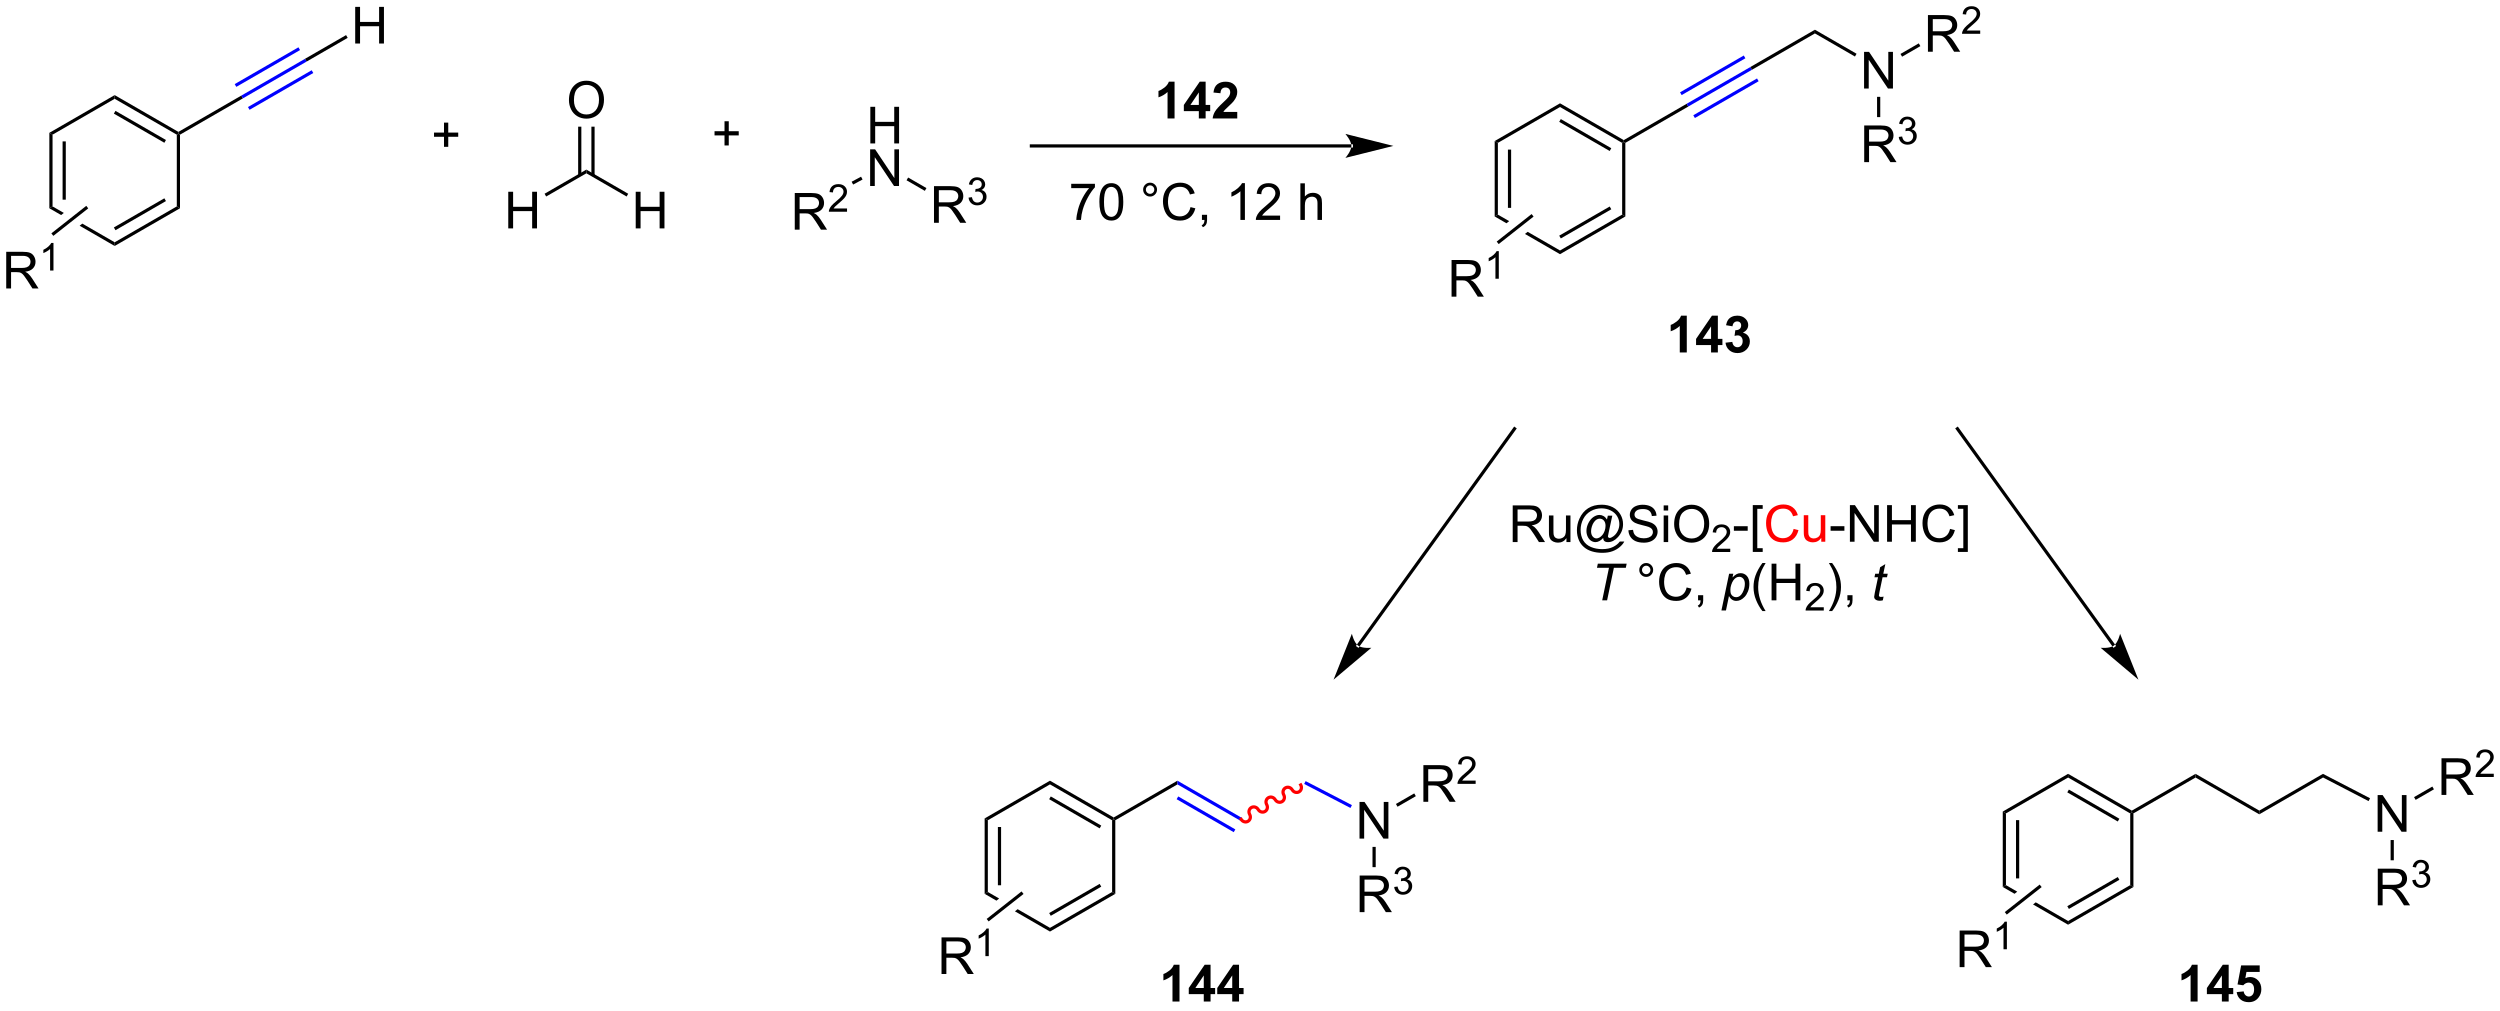 <?xml version="1.0" encoding="UTF-8"?>
<!DOCTYPE svg PUBLIC '-//W3C//DTD SVG 1.0//EN'
          'http://www.w3.org/TR/2001/REC-SVG-20010904/DTD/svg10.dtd'>
<svg stroke-dasharray="none" shape-rendering="auto" xmlns="http://www.w3.org/2000/svg" font-family="'Dialog'" text-rendering="auto" width="1024" fill-opacity="1" color-interpolation="auto" color-rendering="auto" preserveAspectRatio="xMidYMid meet" font-size="12px" viewBox="0 0 1024 414" fill="black" xmlns:xlink="http://www.w3.org/1999/xlink" stroke="black" image-rendering="auto" stroke-miterlimit="10" stroke-linecap="square" stroke-linejoin="miter" font-style="normal" stroke-width="1" height="414" stroke-dashoffset="0" font-weight="normal" stroke-opacity="1"
><!--Generated by the Batik Graphics2D SVG Generator--><defs id="genericDefs"
  /><g
  ><defs id="defs1"
    ><clipPath clipPathUnits="userSpaceOnUse" id="clipPath1"
      ><path d="M3.071 2.81 L404.933 2.81 L404.933 164.905 L3.071 164.905 L3.071 2.81 Z"
      /></clipPath
      ><clipPath clipPathUnits="userSpaceOnUse" id="clipPath2"
      ><path d="M1.385 43.269 L1.385 200.857 L392.074 200.857 L392.074 43.269 Z"
      /></clipPath
    ></defs
    ><g transform="scale(2.548,2.548) translate(-3.071,-2.81) matrix(1.029,0,0,1.029,1.646,-41.697)"
    ><path d="M237.705 127.932 L237.705 122.205 L240.244 122.205 Q241.01 122.205 241.408 122.359 Q241.806 122.513 242.043 122.903 Q242.283 123.294 242.283 123.768 Q242.283 124.377 241.887 124.797 Q241.494 125.213 240.668 125.325 Q240.97 125.471 241.127 125.612 Q241.457 125.916 241.754 126.372 L242.752 127.932 L241.799 127.932 L241.041 126.739 Q240.707 126.224 240.491 125.95 Q240.278 125.677 240.108 125.567 Q239.939 125.458 239.762 125.416 Q239.635 125.388 239.34 125.388 L238.463 125.388 L238.463 127.932 L237.705 127.932 ZM238.463 124.731 L240.09 124.731 Q240.611 124.731 240.903 124.625 Q241.197 124.518 241.348 124.281 Q241.502 124.044 241.502 123.768 Q241.502 123.362 241.205 123.101 Q240.911 122.838 240.275 122.838 L238.463 122.838 L238.463 124.731 ZM246.099 127.932 L246.099 127.323 Q245.615 128.026 244.782 128.026 Q244.414 128.026 244.097 127.885 Q243.779 127.745 243.623 127.531 Q243.469 127.317 243.407 127.01 Q243.365 126.802 243.365 126.354 L243.365 123.784 L244.068 123.784 L244.068 126.083 Q244.068 126.635 244.11 126.825 Q244.178 127.104 244.391 127.263 Q244.607 127.419 244.922 127.419 Q245.24 127.419 245.516 127.257 Q245.795 127.096 245.909 126.817 Q246.024 126.536 246.024 126.005 L246.024 123.784 L246.727 123.784 L246.727 127.932 L246.099 127.932 ZM251.838 127.294 Q251.582 127.588 251.267 127.768 Q250.955 127.945 250.637 127.945 Q250.291 127.945 249.963 127.742 Q249.635 127.536 249.429 127.114 Q249.223 126.692 249.223 126.19 Q249.223 125.567 249.541 124.945 Q249.861 124.323 250.332 124.01 Q250.806 123.698 251.252 123.698 Q251.59 123.698 251.898 123.875 Q252.207 124.052 252.431 124.416 L252.564 123.81 L253.262 123.81 L252.7 126.432 Q252.582 126.979 252.582 127.036 Q252.582 127.143 252.663 127.219 Q252.744 127.294 252.856 127.294 Q253.064 127.294 253.4 127.057 Q253.845 126.745 254.103 126.219 Q254.364 125.692 254.364 125.135 Q254.364 124.481 254.03 123.916 Q253.697 123.349 253.033 123.01 Q252.371 122.669 251.572 122.669 Q250.658 122.669 249.9 123.099 Q249.145 123.526 248.728 124.325 Q248.314 125.122 248.314 126.036 Q248.314 126.995 248.728 127.687 Q249.145 128.377 249.931 128.708 Q250.72 129.039 251.676 129.039 Q252.7 129.039 253.39 128.695 Q254.082 128.351 254.426 127.856 L255.135 127.856 Q254.934 128.268 254.45 128.692 Q253.965 129.119 253.296 129.367 Q252.629 129.617 251.689 129.617 Q250.822 129.617 250.088 129.393 Q249.356 129.172 248.84 128.724 Q248.325 128.276 248.064 127.692 Q247.736 126.955 247.736 126.099 Q247.736 125.145 248.127 124.284 Q248.603 123.224 249.478 122.661 Q250.356 122.099 251.606 122.099 Q252.575 122.099 253.345 122.497 Q254.119 122.893 254.564 123.677 Q254.942 124.354 254.942 125.145 Q254.942 126.278 254.145 127.159 Q253.434 127.948 252.59 127.948 Q252.322 127.948 252.155 127.867 Q251.989 127.784 251.911 127.63 Q251.861 127.534 251.838 127.294 ZM249.947 126.237 Q249.947 126.77 250.2 127.067 Q250.455 127.364 250.783 127.364 Q251.002 127.364 251.244 127.234 Q251.486 127.104 251.705 126.846 Q251.926 126.588 252.067 126.192 Q252.207 125.794 252.207 125.395 Q252.207 124.864 251.944 124.573 Q251.681 124.278 251.301 124.278 Q251.051 124.278 250.83 124.406 Q250.611 124.534 250.403 124.815 Q250.197 125.096 250.072 125.5 Q249.947 125.901 249.947 126.237 ZM255.782 126.091 L256.498 126.028 Q256.547 126.458 256.732 126.734 Q256.92 127.01 257.31 127.179 Q257.701 127.349 258.188 127.349 Q258.623 127.349 258.954 127.221 Q259.287 127.091 259.448 126.867 Q259.61 126.643 259.61 126.377 Q259.61 126.106 259.454 125.906 Q259.297 125.705 258.938 125.567 Q258.709 125.479 257.92 125.289 Q257.131 125.099 256.813 124.932 Q256.404 124.716 256.201 124.398 Q256 124.08 256 123.685 Q256 123.252 256.245 122.875 Q256.493 122.497 256.964 122.302 Q257.438 122.106 258.016 122.106 Q258.654 122.106 259.138 122.312 Q259.625 122.518 259.886 122.916 Q260.149 123.315 260.17 123.817 L259.443 123.872 Q259.383 123.33 259.045 123.054 Q258.709 122.776 258.047 122.776 Q257.36 122.776 257.045 123.028 Q256.732 123.278 256.732 123.635 Q256.732 123.942 256.954 124.143 Q257.172 124.341 258.097 124.552 Q259.021 124.76 259.365 124.916 Q259.865 125.145 260.102 125.5 Q260.341 125.854 260.341 126.315 Q260.341 126.77 260.079 127.177 Q259.818 127.58 259.326 127.807 Q258.836 128.031 258.224 128.031 Q257.446 128.031 256.92 127.804 Q256.396 127.575 256.097 127.122 Q255.797 126.666 255.782 126.091 ZM261.289 123.013 L261.289 122.205 L261.993 122.205 L261.993 123.013 L261.289 123.013 ZM261.289 127.932 L261.289 123.784 L261.993 123.784 L261.993 127.932 L261.289 127.932 ZM262.924 125.143 Q262.924 123.716 263.689 122.911 Q264.455 122.104 265.666 122.104 Q266.457 122.104 267.093 122.484 Q267.731 122.862 268.064 123.539 Q268.4 124.216 268.4 125.075 Q268.4 125.948 268.049 126.635 Q267.697 127.323 267.051 127.677 Q266.408 128.031 265.661 128.031 Q264.853 128.031 264.215 127.64 Q263.58 127.247 263.252 126.573 Q262.924 125.895 262.924 125.143 ZM263.705 125.153 Q263.705 126.19 264.26 126.786 Q264.817 127.38 265.658 127.38 Q266.512 127.38 267.064 126.778 Q267.619 126.177 267.619 125.073 Q267.619 124.372 267.382 123.851 Q267.145 123.33 266.689 123.044 Q266.236 122.755 265.668 122.755 Q264.864 122.755 264.283 123.31 Q263.705 123.862 263.705 125.153 Z" stroke="none" clip-path="url(#clipPath2)"
    /></g
    ><g transform="matrix(2.621,0,0,2.621,-3.631,-113.409)"
    ><path d="M271.78 129.024 L271.78 129.532 L268.94 129.532 Q268.934 129.341 269.002 129.165 Q269.11 128.876 269.348 128.595 Q269.588 128.313 270.039 127.944 Q270.739 127.37 270.985 127.034 Q271.231 126.698 271.231 126.399 Q271.231 126.087 271.006 125.872 Q270.784 125.655 270.422 125.655 Q270.041 125.655 269.813 125.884 Q269.584 126.112 269.582 126.516 L269.039 126.462 Q269.096 125.854 269.459 125.538 Q269.822 125.219 270.434 125.219 Q271.053 125.219 271.412 125.563 Q271.774 125.905 271.774 126.411 Q271.774 126.669 271.668 126.919 Q271.563 127.167 271.317 127.442 Q271.072 127.718 270.504 128.198 Q270.03 128.596 269.895 128.739 Q269.76 128.882 269.672 129.024 L271.78 129.024 Z" stroke="none" clip-path="url(#clipPath2)"
    /></g
    ><g transform="matrix(2.621,0,0,2.621,-3.631,-113.409)"
    ><path d="M272.35 126.213 L272.35 125.505 L274.509 125.505 L274.509 126.213 L272.35 126.213 ZM275.303 129.523 L275.303 122.205 L276.853 122.205 L276.853 122.786 L276.007 122.786 L276.007 128.94 L276.853 128.94 L276.853 129.523 L275.303 129.523 Z" stroke="none" clip-path="url(#clipPath2)"
    /></g
    ><g fill="red" transform="matrix(2.621,0,0,2.621,-3.631,-113.409)" stroke="red"
    ><path d="M281.685 125.924 L282.443 126.114 Q282.206 127.049 281.586 127.541 Q280.966 128.031 280.073 128.031 Q279.146 128.031 278.565 127.653 Q277.987 127.276 277.682 126.562 Q277.38 125.846 277.38 125.026 Q277.38 124.13 277.721 123.466 Q278.065 122.799 278.695 122.453 Q279.326 122.106 280.083 122.106 Q280.943 122.106 281.529 122.544 Q282.115 122.981 282.346 123.776 L281.599 123.95 Q281.401 123.325 281.021 123.041 Q280.643 122.755 280.068 122.755 Q279.409 122.755 278.964 123.073 Q278.521 123.388 278.341 123.922 Q278.161 124.455 278.161 125.02 Q278.161 125.752 278.375 126.297 Q278.589 126.841 279.036 127.112 Q279.487 127.38 280.01 127.38 Q280.646 127.38 281.086 127.013 Q281.529 126.645 281.685 125.924 ZM286.007 127.932 L286.007 127.323 Q285.522 128.026 284.689 128.026 Q284.322 128.026 284.004 127.885 Q283.686 127.745 283.53 127.531 Q283.376 127.317 283.314 127.01 Q283.272 126.802 283.272 126.354 L283.272 123.784 L283.975 123.784 L283.975 126.083 Q283.975 126.635 284.017 126.825 Q284.085 127.104 284.298 127.263 Q284.514 127.419 284.829 127.419 Q285.147 127.419 285.423 127.257 Q285.702 127.096 285.816 126.817 Q285.931 126.536 285.931 126.005 L285.931 123.784 L286.634 123.784 L286.634 127.932 L286.007 127.932 Z" stroke="none" clip-path="url(#clipPath2)"
    /></g
    ><g transform="matrix(2.621,0,0,2.621,-3.631,-113.409)"
    ><path d="M287.464 126.213 L287.464 125.505 L289.622 125.505 L289.622 126.213 L287.464 126.213 ZM290.482 127.932 L290.482 122.205 L291.26 122.205 L294.268 126.7 L294.268 122.205 L294.995 122.205 L294.995 127.932 L294.216 127.932 L291.208 123.432 L291.208 127.932 L290.482 127.932 ZM296.29 127.932 L296.29 122.205 L297.048 122.205 L297.048 124.557 L300.025 124.557 L300.025 122.205 L300.783 122.205 L300.783 127.932 L300.025 127.932 L300.025 125.231 L297.048 125.231 L297.048 127.932 L296.29 127.932 ZM306.13 125.924 L306.888 126.114 Q306.651 127.049 306.031 127.541 Q305.411 128.031 304.518 128.031 Q303.591 128.031 303.01 127.653 Q302.432 127.276 302.128 126.562 Q301.825 125.846 301.825 125.026 Q301.825 124.13 302.167 123.466 Q302.51 122.799 303.141 122.453 Q303.771 122.106 304.529 122.106 Q305.388 122.106 305.974 122.544 Q306.56 122.981 306.792 123.776 L306.044 123.95 Q305.846 123.325 305.466 123.041 Q305.089 122.755 304.513 122.755 Q303.854 122.755 303.409 123.073 Q302.966 123.388 302.786 123.922 Q302.607 124.455 302.607 125.02 Q302.607 125.752 302.82 126.297 Q303.034 126.841 303.482 127.112 Q303.932 127.38 304.456 127.38 Q305.091 127.38 305.531 127.013 Q305.974 126.645 306.13 125.924 ZM308.908 129.523 L307.358 129.523 L307.358 128.94 L308.204 128.94 L308.204 122.786 L307.358 122.786 L307.358 122.205 L308.908 122.205 L308.908 129.523 Z" stroke="none" clip-path="url(#clipPath2)"
    /></g
    ><g transform="matrix(2.621,0,0,2.621,-3.631,-113.409)"
    ><path d="M251.773 137.082 L252.83 132.006 L250.953 132.006 L251.088 131.355 L255.596 131.355 L255.461 132.006 L253.596 132.006 L252.539 137.082 L251.773 137.082 Z" stroke="none" clip-path="url(#clipPath2)"
    /></g
    ><g transform="matrix(2.621,0,0,2.621,-3.631,-113.409)"
    ><path d="M257.565 132.34 Q257.565 131.889 257.882 131.574 Q258.203 131.256 258.648 131.256 Q259.101 131.256 259.416 131.574 Q259.734 131.889 259.734 132.34 Q259.734 132.788 259.414 133.108 Q259.096 133.426 258.648 133.426 Q258.203 133.426 257.882 133.111 Q257.565 132.793 257.565 132.34 ZM257.992 132.34 Q257.992 132.613 258.185 132.806 Q258.377 132.999 258.651 132.999 Q258.922 132.999 259.114 132.806 Q259.307 132.613 259.307 132.34 Q259.307 132.066 259.114 131.874 Q258.922 131.678 258.651 131.678 Q258.377 131.678 258.185 131.874 Q257.992 132.066 257.992 132.34 ZM264.967 135.074 L265.725 135.264 Q265.488 136.199 264.868 136.691 Q264.248 137.181 263.355 137.181 Q262.428 137.181 261.847 136.803 Q261.269 136.426 260.964 135.712 Q260.662 134.996 260.662 134.176 Q260.662 133.28 261.004 132.616 Q261.347 131.949 261.978 131.603 Q262.608 131.256 263.366 131.256 Q264.225 131.256 264.811 131.694 Q265.397 132.131 265.629 132.926 L264.881 133.1 Q264.683 132.475 264.303 132.191 Q263.925 131.905 263.35 131.905 Q262.691 131.905 262.246 132.223 Q261.803 132.538 261.623 133.072 Q261.444 133.605 261.444 134.171 Q261.444 134.902 261.657 135.447 Q261.871 135.991 262.319 136.262 Q262.769 136.53 263.293 136.53 Q263.928 136.53 264.368 136.163 Q264.811 135.796 264.967 135.074 ZM266.752 137.082 L266.752 136.28 L267.554 136.28 L267.554 137.082 Q267.554 137.525 267.398 137.796 Q267.242 138.066 266.901 138.215 L266.705 137.915 Q266.929 137.816 267.034 137.626 Q267.14 137.439 267.151 137.082 L266.752 137.082 Z" stroke="none" clip-path="url(#clipPath2)"
    /></g
    ><g transform="matrix(2.621,0,0,2.621,-3.631,-113.409)"
    ><path d="M270.403 138.673 L271.604 132.934 L272.257 132.934 L272.135 133.512 Q272.5 133.131 272.786 132.986 Q273.073 132.84 273.393 132.84 Q273.987 132.84 274.377 133.272 Q274.768 133.702 274.768 134.506 Q274.768 135.155 274.552 135.689 Q274.338 136.223 274.026 136.548 Q273.713 136.871 273.393 137.025 Q273.073 137.176 272.737 137.176 Q271.992 137.176 271.58 136.418 L271.112 138.673 L270.403 138.673 ZM271.804 135.387 Q271.804 135.85 271.87 136.03 Q271.969 136.285 272.19 136.441 Q272.414 136.598 272.705 136.598 Q273.315 136.598 273.69 135.913 Q274.065 135.225 274.065 134.512 Q274.065 133.983 273.812 133.697 Q273.562 133.41 273.187 133.41 Q272.916 133.41 272.685 133.553 Q272.455 133.694 272.257 133.978 Q272.062 134.262 271.932 134.673 Q271.804 135.082 271.804 135.387 Z" stroke="none" clip-path="url(#clipPath2)"
    /></g
    ><g transform="matrix(2.621,0,0,2.621,-3.631,-113.409)"
    ><path d="M276.808 138.767 Q276.225 138.032 275.821 137.048 Q275.42 136.061 275.42 135.006 Q275.42 134.077 275.722 133.225 Q276.074 132.238 276.808 131.256 L277.311 131.256 Q276.84 132.069 276.686 132.418 Q276.449 132.957 276.311 133.543 Q276.144 134.272 276.144 135.012 Q276.144 136.889 277.311 138.767 L276.808 138.767 ZM278.241 137.082 L278.241 131.355 L278.998 131.355 L278.998 133.707 L281.975 133.707 L281.975 131.355 L282.733 131.355 L282.733 137.082 L281.975 137.082 L281.975 134.381 L278.998 134.381 L278.998 137.082 L278.241 137.082 Z" stroke="none" clip-path="url(#clipPath2)"
    /></g
    ><g transform="matrix(2.621,0,0,2.621,-3.631,-113.409)"
    ><path d="M286.399 138.174 L286.399 138.682 L283.559 138.682 Q283.553 138.491 283.621 138.315 Q283.729 138.026 283.967 137.744 Q284.207 137.463 284.659 137.094 Q285.358 136.52 285.604 136.184 Q285.85 135.848 285.85 135.549 Q285.85 135.237 285.625 135.022 Q285.403 134.805 285.041 134.805 Q284.661 134.805 284.432 135.034 Q284.204 135.262 284.202 135.666 L283.659 135.612 Q283.715 135.004 284.079 134.688 Q284.442 134.369 285.053 134.369 Q285.672 134.369 286.032 134.713 Q286.393 135.055 286.393 135.561 Q286.393 135.819 286.287 136.069 Q286.182 136.317 285.936 136.592 Q285.692 136.868 285.123 137.348 Q284.649 137.746 284.514 137.889 Q284.379 138.032 284.291 138.174 L286.399 138.174 Z" stroke="none" clip-path="url(#clipPath2)"
    /></g
    ><g transform="matrix(2.621,0,0,2.621,-3.631,-113.409)"
    ><path d="M287.704 138.767 L287.199 138.767 Q288.368 136.889 288.368 135.012 Q288.368 134.277 288.199 133.553 Q288.066 132.967 287.829 132.428 Q287.675 132.077 287.199 131.256 L287.704 131.256 Q288.438 132.238 288.79 133.225 Q289.089 134.077 289.089 135.006 Q289.089 136.061 288.685 137.048 Q288.282 138.032 287.704 138.767 ZM290.089 137.082 L290.089 136.28 L290.891 136.28 L290.891 137.082 Q290.891 137.525 290.735 137.796 Q290.579 138.066 290.238 138.215 L290.042 137.915 Q290.266 137.816 290.37 137.626 Q290.477 137.439 290.488 137.082 L290.089 137.082 Z" stroke="none" clip-path="url(#clipPath2)"
    /></g
    ><g transform="matrix(2.621,0,0,2.621,-3.631,-113.409)"
    ><path d="M295.743 136.506 L295.626 137.087 Q295.37 137.152 295.134 137.152 Q294.712 137.152 294.462 136.944 Q294.274 136.788 294.274 136.519 Q294.274 136.381 294.376 135.889 L294.878 133.48 L294.321 133.48 L294.433 132.934 L294.993 132.934 L295.206 131.913 L296.016 131.426 L295.699 132.934 L296.394 132.934 L296.277 133.48 L295.587 133.48 L295.105 135.772 Q295.016 136.21 295.016 136.296 Q295.016 136.421 295.087 136.488 Q295.159 136.553 295.324 136.553 Q295.558 136.553 295.743 136.506 Z" stroke="none" clip-path="url(#clipPath2)"
    /></g
    ><g transform="matrix(2.621,0,0,2.621,-3.631,-113.409)"
    ><path d="M11.167 65.366 L11.167 74.475 L11.667 74.475 L11.667 65.366 ZM9.097 64.026 L9.097 75.815 L9.597 75.526 L9.597 64.315 L9.097 64.026 Z" stroke="none" clip-path="url(#clipPath2)"
    /></g
    ><g transform="matrix(2.621,0,0,2.621,-3.631,-113.409)"
    ><path d="M9.597 75.526 L9.097 75.815 L10.938 76.878 L10.938 76.878 L11.361 76.545 L11.361 76.545 L9.597 75.526 ZM14.252 78.214 L13.829 78.547 L13.829 78.547 L19.306 81.709 L19.306 81.132 L14.252 78.214 Z" stroke="none" clip-path="url(#clipPath2)"
    /></g
    ><g transform="matrix(2.621,0,0,2.621,-3.631,-113.409)"
    ><path d="M19.306 81.709 L19.306 81.132 L29.015 75.526 L29.515 75.815 ZM19.431 79.247 L27.32 74.692 L27.07 74.259 L19.181 78.814 Z" stroke="none" clip-path="url(#clipPath2)"
    /></g
    ><g transform="matrix(2.621,0,0,2.621,-3.631,-113.409)"
    ><path d="M29.515 75.815 L29.015 75.526 L29.015 64.315 L29.265 64.171 L29.515 64.315 Z" stroke="none" clip-path="url(#clipPath2)"
    /></g
    ><g transform="matrix(2.621,0,0,2.621,-3.631,-113.409)"
    ><path d="M29.265 63.882 L29.265 64.171 L29.015 64.315 L19.306 58.709 L19.306 58.132 ZM27.32 65.149 L19.431 60.594 L19.181 61.027 L27.07 65.582 Z" stroke="none" clip-path="url(#clipPath2)"
    /></g
    ><g transform="matrix(2.621,0,0,2.621,-3.631,-113.409)"
    ><path d="M19.306 58.132 L19.306 58.709 L9.597 64.315 L9.097 64.026 Z" stroke="none" clip-path="url(#clipPath2)"
    /></g
    ><g transform="matrix(2.621,0,0,2.621,-3.631,-113.409)"
    ><path d="M29.515 64.315 L29.265 64.171 L29.265 63.882 L39.1 58.204 L39.35 58.637 Z" stroke="none" clip-path="url(#clipPath2)"
    /></g
    ><g fill="blue" transform="matrix(2.621,0,0,2.621,-3.631,-113.409)" stroke="blue"
    ><path d="M39.35 58.637 L39.1 58.204 L49.059 52.454 L49.309 52.887 ZM38.315 56.844 L48.274 51.094 L48.024 50.661 L38.065 56.411 ZM40.385 60.43 L50.344 54.68 L50.094 54.247 L40.135 59.997 Z" stroke="none" clip-path="url(#clipPath2)"
    /></g
    ><g transform="matrix(2.621,0,0,2.621,-3.631,-113.409)"
    ><path d="M56.895 50.071 L56.895 44.344 L57.653 44.344 L57.653 46.696 L60.63 46.696 L60.63 44.344 L61.387 44.344 L61.387 50.071 L60.63 50.071 L60.63 47.37 L57.653 47.37 L57.653 50.071 L56.895 50.071 Z" stroke="none" clip-path="url(#clipPath2)"
    /></g
    ><g transform="matrix(2.621,0,0,2.621,-3.631,-113.409)"
    ><path d="M49.309 52.887 L49.059 52.454 L55.47 48.753 L55.72 49.186 Z" stroke="none" clip-path="url(#clipPath2)"
    /></g
    ><g transform="matrix(2.621,0,0,2.621,-3.631,-113.409)"
    ><path d="M2.358 88.345 L2.358 82.619 L4.897 82.619 Q5.662 82.619 6.061 82.772 Q6.459 82.926 6.696 83.317 Q6.936 83.707 6.936 84.181 Q6.936 84.79 6.54 85.21 Q6.147 85.626 5.321 85.738 Q5.623 85.884 5.78 86.025 Q6.11 86.33 6.407 86.785 L7.405 88.345 L6.452 88.345 L5.694 87.153 Q5.36 86.637 5.144 86.363 Q4.931 86.09 4.761 85.981 Q4.592 85.871 4.415 85.83 Q4.287 85.801 3.993 85.801 L3.115 85.801 L3.115 88.345 L2.358 88.345 ZM3.115 85.145 L4.743 85.145 Q5.264 85.145 5.556 85.038 Q5.85 84.931 6.001 84.694 Q6.155 84.457 6.155 84.181 Q6.155 83.775 5.858 83.514 Q5.563 83.251 4.928 83.251 L3.115 83.251 L3.115 85.145 Z" stroke="none" clip-path="url(#clipPath2)"
    /></g
    ><g transform="matrix(2.621,0,0,2.621,-3.631,-113.409)"
    ><path d="M9.741 85.545 L9.214 85.545 L9.214 82.184 Q9.023 82.365 8.714 82.547 Q8.405 82.729 8.159 82.821 L8.159 82.311 Q8.601 82.102 8.931 81.807 Q9.263 81.51 9.401 81.233 L9.741 81.233 L9.741 85.545 Z" stroke="none" clip-path="url(#clipPath2)"
    /></g
    ><g transform="matrix(2.621,0,0,2.621,-3.631,-113.409)"
    ><path d="M14.866 75.439 L15.175 75.831 L9.721 80.129 L9.412 79.736 Z" stroke="none" clip-path="url(#clipPath2)"
    /></g
    ><g transform="matrix(2.621,0,0,2.621,-3.631,-113.409)"
    ><path d="M80.815 78.963 L80.815 73.236 L81.572 73.236 L81.572 75.588 L84.549 75.588 L84.549 73.236 L85.307 73.236 L85.307 78.963 L84.549 78.963 L84.549 76.262 L81.572 76.262 L81.572 78.963 L80.815 78.963 Z" stroke="none" clip-path="url(#clipPath2)"
    /></g
    ><g transform="matrix(2.621,0,0,2.621,-3.631,-113.409)"
    ><path d="M86.74 73.978 L86.49 73.546 L93.022 69.774 L93.022 70.351 Z" stroke="none" clip-path="url(#clipPath2)"
    /></g
    ><g transform="matrix(2.621,0,0,2.621,-3.631,-113.409)"
    ><path d="M90.299 58.924 Q90.299 57.497 91.064 56.692 Q91.83 55.885 93.041 55.885 Q93.832 55.885 94.468 56.265 Q95.106 56.642 95.439 57.319 Q95.775 57.997 95.775 58.856 Q95.775 59.728 95.424 60.416 Q95.072 61.103 94.426 61.458 Q93.783 61.812 93.036 61.812 Q92.228 61.812 91.59 61.421 Q90.955 61.028 90.627 60.353 Q90.299 59.676 90.299 58.924 ZM91.08 58.934 Q91.08 59.971 91.635 60.567 Q92.192 61.161 93.033 61.161 Q93.887 61.161 94.439 60.559 Q94.994 59.958 94.994 58.853 Q94.994 58.153 94.757 57.632 Q94.52 57.111 94.064 56.825 Q93.611 56.536 93.043 56.536 Q92.239 56.536 91.658 57.09 Q91.08 57.642 91.08 58.934 Z" stroke="none" clip-path="url(#clipPath2)"
    /></g
    ><g transform="matrix(2.621,0,0,2.621,-3.631,-113.409)"
    ><path d="M94.307 70.66 L94.307 63.065 L93.807 63.065 L93.807 70.66 ZM92.237 70.66 L92.237 63.065 L91.737 63.065 L91.737 70.66 Z" stroke="none" clip-path="url(#clipPath2)"
    /></g
    ><g transform="matrix(2.621,0,0,2.621,-3.631,-113.409)"
    ><path d="M100.733 78.963 L100.733 73.236 L101.491 73.236 L101.491 75.588 L104.468 75.588 L104.468 73.236 L105.225 73.236 L105.225 78.963 L104.468 78.963 L104.468 76.262 L101.491 76.262 L101.491 78.963 L100.733 78.963 Z" stroke="none" clip-path="url(#clipPath2)"
    /></g
    ><g transform="matrix(2.621,0,0,2.621,-3.631,-113.409)"
    ><path d="M93.022 70.351 L93.022 69.774 L99.558 73.548 L99.308 73.981 Z" stroke="none" clip-path="url(#clipPath2)"
    /></g
    ><g transform="matrix(2.621,0,0,2.621,-3.631,-113.409)"
    ><path d="M125.588 79.158 L125.588 73.431 L128.128 73.431 Q128.893 73.431 129.292 73.585 Q129.69 73.739 129.927 74.129 Q130.167 74.52 130.167 74.994 Q130.167 75.603 129.771 76.022 Q129.378 76.439 128.552 76.551 Q128.854 76.697 129.01 76.838 Q129.341 77.142 129.638 77.598 L130.635 79.158 L129.682 79.158 L128.924 77.965 Q128.591 77.45 128.375 77.176 Q128.161 76.903 127.992 76.793 Q127.823 76.684 127.646 76.642 Q127.518 76.614 127.224 76.614 L126.346 76.614 L126.346 79.158 L125.588 79.158 ZM126.346 75.957 L127.974 75.957 Q128.495 75.957 128.786 75.851 Q129.081 75.744 129.232 75.507 Q129.385 75.27 129.385 74.994 Q129.385 74.588 129.089 74.327 Q128.794 74.064 128.159 74.064 L126.346 74.064 L126.346 75.957 Z" stroke="none" clip-path="url(#clipPath2)"
    /></g
    ><g transform="matrix(2.621,0,0,2.621,-3.631,-113.409)"
    ><path d="M133.757 75.85 L133.757 76.358 L130.917 76.358 Q130.911 76.166 130.98 75.991 Q131.087 75.702 131.325 75.42 Q131.566 75.139 132.017 74.77 Q132.716 74.196 132.962 73.86 Q133.208 73.524 133.208 73.225 Q133.208 72.913 132.984 72.698 Q132.761 72.481 132.4 72.481 Q132.019 72.481 131.79 72.71 Q131.562 72.938 131.56 73.342 L131.017 73.288 Q131.073 72.68 131.437 72.364 Q131.8 72.045 132.411 72.045 Q133.03 72.045 133.39 72.389 Q133.751 72.731 133.751 73.237 Q133.751 73.495 133.646 73.745 Q133.54 73.993 133.294 74.268 Q133.05 74.543 132.482 75.024 Q132.007 75.422 131.872 75.565 Q131.738 75.707 131.65 75.85 L133.757 75.85 Z" stroke="none" clip-path="url(#clipPath2)"
    /></g
    ><g transform="matrix(2.621,0,0,2.621,-3.631,-113.409)"
    ><path d="M137.398 65.686 L137.398 59.96 L138.155 59.96 L138.155 62.312 L141.132 62.312 L141.132 59.96 L141.89 59.96 L141.89 65.686 L141.132 65.686 L141.132 62.986 L138.155 62.986 L138.155 65.686 L137.398 65.686 Z" stroke="none" clip-path="url(#clipPath2)"
    /></g
    ><g transform="matrix(2.621,0,0,2.621,-3.631,-113.409)"
    ><path d="M137.366 72.337 L137.366 66.61 L138.145 66.61 L141.153 71.105 L141.153 66.61 L141.879 66.61 L141.879 72.337 L141.101 72.337 L138.093 67.837 L138.093 72.337 L137.366 72.337 Z" stroke="none" clip-path="url(#clipPath2)"
    /></g
    ><g transform="matrix(2.621,0,0,2.621,-3.631,-113.409)"
    ><path d="M134.711 72.111 L134.475 71.671 L135.948 70.882 L136.184 71.323 Z" stroke="none" clip-path="url(#clipPath2)"
    /></g
    ><g transform="matrix(2.621,0,0,2.621,-3.631,-113.409)"
    ><path d="M147.346 78.087 L147.346 72.36 L149.886 72.36 Q150.651 72.36 151.05 72.514 Q151.448 72.667 151.685 73.058 Q151.925 73.448 151.925 73.922 Q151.925 74.532 151.529 74.951 Q151.136 75.368 150.31 75.48 Q150.612 75.626 150.768 75.766 Q151.099 76.071 151.396 76.527 L152.393 78.087 L151.44 78.087 L150.682 76.894 Q150.349 76.378 150.133 76.105 Q149.919 75.831 149.75 75.722 Q149.581 75.612 149.404 75.571 Q149.276 75.542 148.982 75.542 L148.104 75.542 L148.104 78.087 L147.346 78.087 ZM148.104 74.886 L149.732 74.886 Q150.253 74.886 150.544 74.779 Q150.839 74.672 150.99 74.436 Q151.143 74.198 151.143 73.922 Q151.143 73.516 150.846 73.256 Q150.552 72.993 149.917 72.993 L148.104 72.993 L148.104 74.886 Z" stroke="none" clip-path="url(#clipPath2)"
    /></g
    ><g transform="matrix(2.621,0,0,2.621,-3.631,-113.409)"
    ><path d="M152.746 74.152 L153.273 74.081 Q153.365 74.531 153.582 74.728 Q153.8 74.925 154.115 74.925 Q154.486 74.925 154.742 74.667 Q155 74.409 155 74.029 Q155 73.665 154.761 73.431 Q154.525 73.195 154.158 73.195 Q154.009 73.195 153.787 73.253 L153.845 72.79 Q153.898 72.796 153.929 72.796 Q154.267 72.796 154.537 72.621 Q154.806 72.445 154.806 72.078 Q154.806 71.788 154.609 71.599 Q154.413 71.408 154.103 71.408 Q153.794 71.408 153.589 71.601 Q153.384 71.794 153.326 72.181 L152.798 72.087 Q152.896 71.556 153.238 71.265 Q153.582 70.974 154.091 70.974 Q154.443 70.974 154.738 71.124 Q155.035 71.275 155.191 71.537 Q155.347 71.796 155.347 72.089 Q155.347 72.368 155.197 72.597 Q155.048 72.826 154.755 72.96 Q155.136 73.048 155.347 73.326 Q155.558 73.601 155.558 74.017 Q155.558 74.579 155.148 74.972 Q154.738 75.363 154.111 75.363 Q153.546 75.363 153.171 75.027 Q152.798 74.689 152.746 74.152 Z" stroke="none" clip-path="url(#clipPath2)"
    /></g
    ><g transform="matrix(2.621,0,0,2.621,-3.631,-113.409)"
    ><path d="M143.057 71.445 L143.307 71.012 L146.166 72.662 L145.916 73.096 Z" stroke="none" clip-path="url(#clipPath2)"
    /></g
    ><g transform="matrix(2.621,0,0,2.621,-3.631,-113.409)"
    ><path d="M237.039 66.649 L237.039 75.759 L237.539 75.759 L237.539 66.649 ZM234.969 65.31 L234.969 77.098 L235.469 76.81 L235.469 65.598 L234.969 65.31 Z" stroke="none" clip-path="url(#clipPath2)"
    /></g
    ><g transform="matrix(2.621,0,0,2.621,-3.631,-113.409)"
    ><path d="M235.469 76.81 L234.969 77.098 L236.811 78.162 L236.811 78.162 L237.233 77.828 L237.233 77.828 L235.469 76.81 ZM240.124 79.497 L239.701 79.831 L245.178 82.993 L245.178 82.415 L240.124 79.497 Z" stroke="none" clip-path="url(#clipPath2)"
    /></g
    ><g transform="matrix(2.621,0,0,2.621,-3.631,-113.409)"
    ><path d="M245.178 82.993 L245.178 82.415 L254.888 76.81 L255.388 77.098 ZM245.303 80.53 L253.193 75.975 L252.943 75.542 L245.053 80.097 Z" stroke="none" clip-path="url(#clipPath2)"
    /></g
    ><g transform="matrix(2.621,0,0,2.621,-3.631,-113.409)"
    ><path d="M255.388 77.098 L254.888 76.81 L254.888 65.598 L255.138 65.454 L255.388 65.598 Z" stroke="none" clip-path="url(#clipPath2)"
    /></g
    ><g transform="matrix(2.621,0,0,2.621,-3.631,-113.409)"
    ><path d="M255.138 65.165 L255.138 65.454 L254.888 65.598 L245.178 59.993 L245.178 59.415 ZM253.193 66.433 L245.303 61.878 L245.053 62.311 L252.943 66.866 Z" stroke="none" clip-path="url(#clipPath2)"
    /></g
    ><g transform="matrix(2.621,0,0,2.621,-3.631,-113.409)"
    ><path d="M245.178 59.415 L245.178 59.993 L235.469 65.598 L234.969 65.31 Z" stroke="none" clip-path="url(#clipPath2)"
    /></g
    ><g transform="matrix(2.621,0,0,2.621,-3.631,-113.409)"
    ><path d="M255.388 65.598 L255.138 65.454 L255.138 65.165 L264.972 59.487 L265.222 59.92 Z" stroke="none" clip-path="url(#clipPath2)"
    /></g
    ><g fill="blue" transform="matrix(2.621,0,0,2.621,-3.631,-113.409)" stroke="blue"
    ><path d="M265.222 59.92 L264.972 59.487 L274.931 53.737 L275.181 54.17 ZM264.187 58.128 L274.146 52.378 L273.896 51.945 L263.937 57.695 ZM266.257 61.713 L276.216 55.963 L275.966 55.53 L266.007 61.28 Z" stroke="none" clip-path="url(#clipPath2)"
    /></g
    ><g transform="matrix(2.621,0,0,2.621,-3.631,-113.409)"
    ><path d="M228.23 89.629 L228.23 83.902 L230.769 83.902 Q231.535 83.902 231.933 84.056 Q232.332 84.209 232.569 84.6 Q232.808 84.99 232.808 85.464 Q232.808 86.074 232.412 86.493 Q232.019 86.91 231.194 87.022 Q231.495 87.168 231.652 87.308 Q231.982 87.613 232.279 88.069 L233.277 89.629 L232.324 89.629 L231.566 88.436 Q231.232 87.92 231.016 87.647 Q230.803 87.373 230.634 87.264 Q230.464 87.154 230.287 87.113 Q230.16 87.084 229.865 87.084 L228.988 87.084 L228.988 89.629 L228.23 89.629 ZM228.988 86.428 L230.615 86.428 Q231.136 86.428 231.428 86.321 Q231.722 86.214 231.873 85.978 Q232.027 85.74 232.027 85.464 Q232.027 85.058 231.73 84.798 Q231.436 84.535 230.8 84.535 L228.988 84.535 L228.988 86.428 Z" stroke="none" clip-path="url(#clipPath2)"
    /></g
    ><g transform="matrix(2.621,0,0,2.621,-3.631,-113.409)"
    ><path d="M235.613 86.829 L235.086 86.829 L235.086 83.467 Q234.895 83.649 234.586 83.831 Q234.278 84.012 234.031 84.104 L234.031 83.594 Q234.473 83.385 234.803 83.09 Q235.135 82.793 235.274 82.516 L235.613 82.516 L235.613 86.829 Z" stroke="none" clip-path="url(#clipPath2)"
    /></g
    ><g transform="matrix(2.621,0,0,2.621,-3.631,-113.409)"
    ><path d="M240.738 76.722 L241.047 77.115 L235.594 81.412 L235.284 81.02 Z" stroke="none" clip-path="url(#clipPath2)"
    /></g
    ><g transform="matrix(2.621,0,0,2.621,-3.631,-113.409)"
    ><path d="M275.181 54.17 L274.931 53.737 L285.015 47.915 L285.015 48.493 Z" stroke="none" clip-path="url(#clipPath2)"
    /></g
    ><g transform="matrix(2.621,0,0,2.621,-3.631,-113.409)"
    ><path d="M292.695 57.104 L292.695 51.377 L293.474 51.377 L296.482 55.872 L296.482 51.377 L297.209 51.377 L297.209 57.104 L296.43 57.104 L293.422 52.604 L293.422 57.104 L292.695 57.104 Z" stroke="none" clip-path="url(#clipPath2)"
    /></g
    ><g transform="matrix(2.621,0,0,2.621,-3.631,-113.409)"
    ><path d="M285.015 48.493 L285.015 47.915 L291.521 51.671 L291.271 52.104 Z" stroke="none" clip-path="url(#clipPath2)"
    /></g
    ><g transform="matrix(2.621,0,0,2.621,-3.631,-113.409)"
    ><path d="M302.676 51.354 L302.676 45.627 L305.215 45.627 Q305.98 45.627 306.379 45.781 Q306.777 45.935 307.014 46.325 Q307.254 46.716 307.254 47.19 Q307.254 47.799 306.858 48.219 Q306.465 48.635 305.639 48.747 Q305.941 48.893 306.098 49.034 Q306.428 49.338 306.725 49.794 L307.723 51.354 L306.769 51.354 L306.012 50.161 Q305.678 49.646 305.462 49.372 Q305.248 49.099 305.079 48.989 Q304.91 48.88 304.733 48.838 Q304.605 48.81 304.311 48.81 L303.433 48.81 L303.433 51.354 L302.676 51.354 ZM303.433 48.154 L305.061 48.154 Q305.582 48.154 305.873 48.047 Q306.168 47.94 306.319 47.703 Q306.473 47.466 306.473 47.19 Q306.473 46.784 306.176 46.523 Q305.881 46.26 305.246 46.26 L303.433 46.26 L303.433 48.154 Z" stroke="none" clip-path="url(#clipPath2)"
    /></g
    ><g transform="matrix(2.621,0,0,2.621,-3.631,-113.409)"
    ><path d="M310.844 48.046 L310.844 48.554 L308.005 48.554 Q307.999 48.363 308.067 48.187 Q308.174 47.898 308.413 47.617 Q308.653 47.335 309.104 46.966 Q309.803 46.392 310.049 46.056 Q310.296 45.72 310.296 45.421 Q310.296 45.109 310.071 44.894 Q309.848 44.677 309.487 44.677 Q309.106 44.677 308.877 44.906 Q308.649 45.134 308.647 45.538 L308.104 45.484 Q308.161 44.876 308.524 44.56 Q308.887 44.242 309.499 44.242 Q310.118 44.242 310.477 44.585 Q310.838 44.927 310.838 45.433 Q310.838 45.691 310.733 45.941 Q310.627 46.189 310.381 46.464 Q310.137 46.739 309.569 47.22 Q309.094 47.618 308.959 47.761 Q308.825 47.904 308.737 48.046 L310.844 48.046 Z" stroke="none" clip-path="url(#clipPath2)"
    /></g
    ><g transform="matrix(2.621,0,0,2.621,-3.631,-113.409)"
    ><path d="M298.636 52.129 L298.386 51.696 L301.245 50.045 L301.495 50.478 Z" stroke="none" clip-path="url(#clipPath2)"
    /></g
    ><g transform="matrix(2.621,0,0,2.621,-3.631,-113.409)"
    ><path d="M292.716 68.604 L292.716 62.877 L295.255 62.877 Q296.021 62.877 296.419 63.031 Q296.818 63.185 297.055 63.575 Q297.294 63.966 297.294 64.44 Q297.294 65.049 296.899 65.469 Q296.505 65.885 295.68 65.997 Q295.982 66.143 296.138 66.284 Q296.469 66.588 296.766 67.044 L297.763 68.604 L296.81 68.604 L296.052 67.411 Q295.719 66.896 295.503 66.622 Q295.289 66.349 295.12 66.239 Q294.951 66.13 294.774 66.088 Q294.646 66.06 294.352 66.06 L293.474 66.06 L293.474 68.604 L292.716 68.604 ZM293.474 65.403 L295.102 65.403 Q295.623 65.403 295.914 65.297 Q296.209 65.19 296.36 64.953 Q296.513 64.716 296.513 64.44 Q296.513 64.034 296.216 63.773 Q295.922 63.51 295.287 63.51 L293.474 63.51 L293.474 65.403 Z" stroke="none" clip-path="url(#clipPath2)"
    /></g
    ><g transform="matrix(2.621,0,0,2.621,-3.631,-113.409)"
    ><path d="M298.115 64.669 L298.643 64.599 Q298.735 65.048 298.951 65.245 Q299.17 65.443 299.485 65.443 Q299.856 65.443 300.111 65.185 Q300.369 64.927 300.369 64.546 Q300.369 64.183 300.131 63.949 Q299.895 63.712 299.527 63.712 Q299.379 63.712 299.156 63.771 L299.215 63.308 Q299.268 63.314 299.299 63.314 Q299.637 63.314 299.906 63.138 Q300.176 62.962 300.176 62.595 Q300.176 62.306 299.979 62.117 Q299.783 61.925 299.473 61.925 Q299.164 61.925 298.959 62.118 Q298.754 62.312 298.695 62.699 L298.168 62.605 Q298.266 62.074 298.608 61.782 Q298.951 61.492 299.461 61.492 Q299.813 61.492 300.108 61.642 Q300.404 61.792 300.561 62.054 Q300.717 62.314 300.717 62.607 Q300.717 62.886 300.567 63.114 Q300.418 63.343 300.125 63.478 Q300.506 63.566 300.717 63.843 Q300.928 64.118 300.928 64.534 Q300.928 65.097 300.518 65.49 Q300.108 65.88 299.481 65.88 Q298.916 65.88 298.541 65.544 Q298.168 65.206 298.115 64.669 Z" stroke="none" clip-path="url(#clipPath2)"
    /></g
    ><g transform="matrix(2.621,0,0,2.621,-3.631,-113.409)"
    ><path d="M294.725 58.404 L295.225 58.404 L295.225 61.57 L294.725 61.57 Z" stroke="none" clip-path="url(#clipPath2)"
    /></g
    ><g transform="matrix(2.621,0,0,2.621,-3.631,-113.409)"
    ><path d="M264.99 98.347 L263.894 98.347 L263.894 94.209 Q263.293 94.771 262.475 95.042 L262.475 94.045 Q262.905 93.904 263.407 93.513 Q263.912 93.12 264.1 92.597 L264.99 92.597 L264.99 98.347 ZM268.784 98.347 L268.784 97.193 L266.44 97.193 L266.44 96.232 L268.924 92.597 L269.846 92.597 L269.846 96.23 L270.557 96.23 L270.557 97.193 L269.846 97.193 L269.846 98.347 L268.784 98.347 ZM268.784 96.23 L268.784 94.271 L267.468 96.23 L268.784 96.23 ZM271.043 96.826 L272.105 96.698 Q272.155 97.105 272.376 97.321 Q272.6 97.534 272.918 97.534 Q273.256 97.534 273.488 97.276 Q273.722 97.019 273.722 96.581 Q273.722 96.167 273.498 95.925 Q273.277 95.683 272.957 95.683 Q272.746 95.683 272.452 95.763 L272.574 94.87 Q273.019 94.881 273.254 94.677 Q273.488 94.472 273.488 94.131 Q273.488 93.842 273.316 93.67 Q273.144 93.498 272.858 93.498 Q272.577 93.498 272.376 93.693 Q272.178 93.888 272.136 94.263 L271.123 94.092 Q271.23 93.573 271.441 93.263 Q271.655 92.951 272.035 92.774 Q272.418 92.597 272.889 92.597 Q273.699 92.597 274.186 93.112 Q274.589 93.534 274.589 94.066 Q274.589 94.818 273.764 95.269 Q274.256 95.373 274.55 95.74 Q274.847 96.107 274.847 96.628 Q274.847 97.381 274.295 97.915 Q273.746 98.446 272.925 98.446 Q272.147 98.446 271.634 97.998 Q271.123 97.55 271.043 96.826 Z" stroke="none" clip-path="url(#clipPath2)"
    /></g
    ><g transform="matrix(2.621,0,0,2.621,-3.631,-113.409)"
    ><path d="M70.772 66.216 L70.772 64.645 L69.212 64.645 L69.212 63.989 L70.772 63.989 L70.772 62.432 L71.436 62.432 L71.436 63.989 L72.994 63.989 L72.994 64.645 L71.436 64.645 L71.436 66.216 L70.772 66.216 Z" stroke="none" clip-path="url(#clipPath2)"
    /></g
    ><g transform="matrix(2.621,0,0,2.621,-3.631,-113.409)"
    ><path d="M114.61 66.001 L114.61 64.431 L113.05 64.431 L113.05 63.775 L114.61 63.775 L114.61 62.218 L115.274 62.218 L115.274 63.775 L116.832 63.775 L116.832 64.431 L115.274 64.431 L115.274 66.001 L114.61 66.001 Z" stroke="none" clip-path="url(#clipPath2)"
    /></g
    ><g transform="matrix(2.621,0,0,2.621,-3.631,-113.409)"
    ><path d="M212.572 66.321 L212.572 66.321 L162.566 66.321 L162.316 66.321 L162.316 65.821 L162.566 65.821 L212.572 65.821 L212.822 65.821 L212.822 66.321 ZM219.137 66.071 L211.637 64.196 C211.637 64.196 212.572 65.251 212.572 66.071 C212.572 66.892 211.637 67.946 211.637 67.946 Z" stroke="none" clip-path="url(#clipPath2)"
    /></g
    ><g transform="matrix(2.621,0,0,2.621,-3.631,-113.409)"
    ><path d="M184.941 61.786 L183.845 61.786 L183.845 57.648 Q183.243 58.21 182.426 58.481 L182.426 57.484 Q182.855 57.343 183.358 56.952 Q183.863 56.559 184.051 56.036 L184.941 56.036 L184.941 61.786 ZM188.734 61.786 L188.734 60.632 L186.391 60.632 L186.391 59.671 L188.875 56.036 L189.797 56.036 L189.797 59.669 L190.508 59.669 L190.508 60.632 L189.797 60.632 L189.797 61.786 L188.734 61.786 ZM188.734 59.669 L188.734 57.71 L187.419 59.669 L188.734 59.669 ZM194.738 60.765 L194.738 61.786 L190.892 61.786 Q190.954 61.208 191.267 60.689 Q191.579 60.171 192.501 59.317 Q193.243 58.624 193.41 58.38 Q193.637 58.038 193.637 57.708 Q193.637 57.34 193.439 57.142 Q193.243 56.945 192.894 56.945 Q192.551 56.945 192.347 57.153 Q192.144 57.359 192.113 57.84 L191.019 57.731 Q191.118 56.825 191.634 56.431 Q192.15 56.036 192.923 56.036 Q193.769 56.036 194.254 56.494 Q194.738 56.95 194.738 57.63 Q194.738 58.015 194.6 58.366 Q194.462 58.715 194.16 59.098 Q193.962 59.351 193.441 59.827 Q192.923 60.304 192.782 60.46 Q192.644 60.616 192.558 60.765 L194.738 60.765 Z" stroke="none" clip-path="url(#clipPath2)"
    /></g
    ><g transform="matrix(2.621,0,0,2.621,-3.631,-113.409)"
    ><path d="M168.79 72.666 L168.79 71.989 L172.496 71.989 L172.496 72.536 Q171.949 73.12 171.413 74.086 Q170.876 75.049 170.582 76.067 Q170.371 76.786 170.314 77.643 L169.59 77.643 Q169.603 76.966 169.855 76.01 Q170.111 75.052 170.584 74.164 Q171.058 73.276 171.595 72.666 L168.79 72.666 ZM173.193 74.817 Q173.193 73.802 173.401 73.185 Q173.609 72.565 174.021 72.229 Q174.435 71.893 175.06 71.893 Q175.521 71.893 175.867 72.078 Q176.216 72.263 176.443 72.614 Q176.669 72.963 176.797 73.466 Q176.927 73.966 176.927 74.817 Q176.927 75.825 176.719 76.445 Q176.513 77.065 176.099 77.403 Q175.687 77.742 175.06 77.742 Q174.232 77.742 173.758 77.145 Q173.193 76.432 173.193 74.817 ZM173.914 74.817 Q173.914 76.229 174.245 76.695 Q174.575 77.161 175.06 77.161 Q175.544 77.161 175.872 76.692 Q176.203 76.224 176.203 74.817 Q176.203 73.403 175.872 72.94 Q175.544 72.474 175.052 72.474 Q174.568 72.474 174.279 72.885 Q173.914 73.409 173.914 74.817 ZM180.031 72.901 Q180.031 72.45 180.349 72.135 Q180.669 71.817 181.114 71.817 Q181.568 71.817 181.883 72.135 Q182.2 72.45 182.2 72.901 Q182.2 73.349 181.88 73.669 Q181.562 73.987 181.114 73.987 Q180.669 73.987 180.349 73.671 Q180.031 73.354 180.031 72.901 ZM180.458 72.901 Q180.458 73.174 180.651 73.367 Q180.844 73.56 181.117 73.56 Q181.388 73.56 181.581 73.367 Q181.773 73.174 181.773 72.901 Q181.773 72.627 181.581 72.435 Q181.388 72.239 181.117 72.239 Q180.844 72.239 180.651 72.435 Q180.458 72.627 180.458 72.901 ZM187.433 75.635 L188.191 75.825 Q187.954 76.76 187.334 77.252 Q186.715 77.742 185.821 77.742 Q184.894 77.742 184.314 77.364 Q183.736 76.987 183.431 76.273 Q183.129 75.557 183.129 74.737 Q183.129 73.841 183.47 73.177 Q183.814 72.51 184.444 72.164 Q185.074 71.817 185.832 71.817 Q186.691 71.817 187.277 72.255 Q187.863 72.692 188.095 73.487 L187.347 73.661 Q187.15 73.036 186.769 72.752 Q186.392 72.466 185.816 72.466 Q185.157 72.466 184.712 72.784 Q184.269 73.099 184.09 73.632 Q183.91 74.166 183.91 74.731 Q183.91 75.463 184.124 76.007 Q184.337 76.552 184.785 76.823 Q185.236 77.091 185.759 77.091 Q186.394 77.091 186.834 76.724 Q187.277 76.356 187.433 75.635 ZM189.219 77.643 L189.219 76.841 L190.021 76.841 L190.021 77.643 Q190.021 78.086 189.864 78.356 Q189.708 78.627 189.367 78.776 L189.172 78.476 Q189.396 78.377 189.5 78.187 Q189.607 78 189.617 77.643 L189.219 77.643 ZM195.935 77.643 L195.232 77.643 L195.232 73.161 Q194.976 73.403 194.565 73.645 Q194.154 73.888 193.825 74.01 L193.825 73.33 Q194.414 73.052 194.854 72.659 Q195.297 72.263 195.482 71.893 L195.935 71.893 L195.935 77.643 ZM201.431 76.966 L201.431 77.643 L197.644 77.643 Q197.637 77.388 197.728 77.153 Q197.871 76.768 198.189 76.393 Q198.509 76.018 199.111 75.526 Q200.043 74.76 200.371 74.312 Q200.699 73.864 200.699 73.466 Q200.699 73.049 200.4 72.763 Q200.103 72.474 199.621 72.474 Q199.113 72.474 198.808 72.778 Q198.504 73.083 198.501 73.622 L197.777 73.549 Q197.853 72.739 198.337 72.317 Q198.821 71.893 199.637 71.893 Q200.462 71.893 200.941 72.351 Q201.423 72.807 201.423 73.481 Q201.423 73.825 201.282 74.159 Q201.142 74.489 200.814 74.856 Q200.488 75.224 199.73 75.864 Q199.097 76.395 198.918 76.586 Q198.738 76.776 198.621 76.966 L201.431 76.966 ZM204.603 77.643 L204.603 71.916 L205.306 71.916 L205.306 73.971 Q205.798 73.401 206.548 73.401 Q207.009 73.401 207.347 73.583 Q207.689 73.763 207.834 74.083 Q207.98 74.403 207.98 75.013 L207.98 77.643 L207.277 77.643 L207.277 75.013 Q207.277 74.487 207.048 74.247 Q206.821 74.005 206.402 74.005 Q206.09 74.005 205.814 74.169 Q205.54 74.33 205.423 74.609 Q205.306 74.885 205.306 75.372 L205.306 77.643 L204.603 77.643 Z" stroke="none" clip-path="url(#clipPath2)"
    /></g
    ><g transform="matrix(2.621,0,0,2.621,-3.631,-113.409)"
    ><path d="M157.332 172.506 L157.332 181.616 L157.832 181.616 L157.832 172.506 ZM155.262 171.167 L155.262 182.955 L155.762 182.667 L155.762 171.455 L155.262 171.167 Z" stroke="none" clip-path="url(#clipPath2)"
    /></g
    ><g transform="matrix(2.621,0,0,2.621,-3.631,-113.409)"
    ><path d="M155.762 182.667 L155.262 182.955 L157.104 184.019 L157.527 183.685 L155.762 182.667 ZM160.417 185.354 L159.994 185.688 L159.994 185.688 L165.471 188.85 L165.471 188.272 L160.417 185.354 Z" stroke="none" clip-path="url(#clipPath2)"
    /></g
    ><g transform="matrix(2.621,0,0,2.621,-3.631,-113.409)"
    ><path d="M165.471 188.85 L165.471 188.272 L175.181 182.667 L175.681 182.955 ZM165.596 186.387 L173.486 181.833 L173.236 181.399 L165.346 185.954 Z" stroke="none" clip-path="url(#clipPath2)"
    /></g
    ><g transform="matrix(2.621,0,0,2.621,-3.631,-113.409)"
    ><path d="M175.681 182.955 L175.181 182.667 L175.181 171.455 L175.431 171.311 L175.681 171.455 Z" stroke="none" clip-path="url(#clipPath2)"
    /></g
    ><g transform="matrix(2.621,0,0,2.621,-3.631,-113.409)"
    ><path d="M175.431 171.022 L175.431 171.311 L175.181 171.455 L165.471 165.85 L165.471 165.272 ZM173.486 172.29 L165.596 167.735 L165.346 168.168 L173.236 172.723 Z" stroke="none" clip-path="url(#clipPath2)"
    /></g
    ><g transform="matrix(2.621,0,0,2.621,-3.631,-113.409)"
    ><path d="M165.471 165.272 L165.471 165.85 L155.762 171.455 L155.262 171.167 Z" stroke="none" clip-path="url(#clipPath2)"
    /></g
    ><g transform="matrix(2.621,0,0,2.621,-3.631,-113.409)"
    ><path d="M175.681 171.455 L175.431 171.311 L175.431 171.022 L185.39 165.272 L185.39 165.85 Z" stroke="none" clip-path="url(#clipPath2)"
    /></g
    ><g transform="matrix(2.621,0,0,2.621,-3.631,-113.409)"
    ><path d="M148.523 195.486 L148.523 189.759 L151.062 189.759 Q151.828 189.759 152.226 189.913 Q152.625 190.066 152.862 190.457 Q153.101 190.848 153.101 191.322 Q153.101 191.931 152.706 192.35 Q152.312 192.767 151.487 192.879 Q151.789 193.025 151.945 193.165 Q152.276 193.47 152.573 193.926 L153.57 195.486 L152.617 195.486 L151.859 194.293 Q151.526 193.777 151.31 193.504 Q151.096 193.231 150.927 193.121 Q150.758 193.012 150.581 192.97 Q150.453 192.941 150.159 192.941 L149.281 192.941 L149.281 195.486 L148.523 195.486 ZM149.281 192.285 L150.909 192.285 Q151.429 192.285 151.721 192.178 Q152.015 192.072 152.166 191.835 Q152.32 191.598 152.32 191.322 Q152.32 190.915 152.023 190.655 Q151.729 190.392 151.094 190.392 L149.281 190.392 L149.281 192.285 Z" stroke="none" clip-path="url(#clipPath2)"
    /></g
    ><g transform="matrix(2.621,0,0,2.621,-3.631,-113.409)"
    ><path d="M155.907 192.686 L155.379 192.686 L155.379 189.324 Q155.188 189.506 154.879 189.688 Q154.571 189.869 154.325 189.961 L154.325 189.451 Q154.766 189.242 155.096 188.947 Q155.428 188.65 155.567 188.373 L155.907 188.373 L155.907 192.686 Z" stroke="none" clip-path="url(#clipPath2)"
    /></g
    ><g transform="matrix(2.621,0,0,2.621,-3.631,-113.409)"
    ><path d="M161.031 182.579 L161.341 182.972 L155.887 187.269 L155.577 186.877 Z" stroke="none" clip-path="url(#clipPath2)"
    /></g
    ><g transform="matrix(2.621,0,0,2.621,-3.631,-113.409)"
    ><path d="M213.846 174.318 L213.846 168.592 L214.625 168.592 L217.632 173.086 L217.632 168.592 L218.359 168.592 L218.359 174.318 L217.58 174.318 L214.572 169.818 L214.572 174.318 L213.846 174.318 Z" stroke="none" clip-path="url(#clipPath2)"
    /></g
    ><g transform="matrix(2.621,0,0,2.621,-3.631,-113.409)"
    ><path d="M223.826 168.568 L223.826 162.842 L226.365 162.842 Q227.131 162.842 227.529 162.995 Q227.928 163.149 228.165 163.54 Q228.404 163.93 228.404 164.404 Q228.404 165.013 228.008 165.433 Q227.615 165.85 226.79 165.961 Q227.092 166.107 227.248 166.248 Q227.579 166.553 227.875 167.008 L228.873 168.568 L227.92 168.568 L227.162 167.375 Q226.829 166.86 226.613 166.586 Q226.399 166.313 226.23 166.204 Q226.06 166.094 225.883 166.053 Q225.756 166.024 225.461 166.024 L224.584 166.024 L224.584 168.568 L223.826 168.568 ZM224.584 165.368 L226.211 165.368 Q226.732 165.368 227.024 165.261 Q227.318 165.154 227.469 164.917 Q227.623 164.68 227.623 164.404 Q227.623 163.998 227.326 163.738 Q227.032 163.475 226.396 163.475 L224.584 163.475 L224.584 165.368 Z" stroke="none" clip-path="url(#clipPath2)"
    /></g
    ><g transform="matrix(2.621,0,0,2.621,-3.631,-113.409)"
    ><path d="M231.995 165.26 L231.995 165.768 L229.155 165.768 Q229.149 165.577 229.217 165.401 Q229.325 165.112 229.563 164.831 Q229.803 164.549 230.254 164.18 Q230.954 163.606 231.2 163.27 Q231.446 162.934 231.446 162.635 Q231.446 162.323 231.221 162.108 Q230.999 161.891 230.637 161.891 Q230.256 161.891 230.028 162.12 Q229.799 162.348 229.797 162.753 L229.254 162.698 Q229.311 162.09 229.674 161.774 Q230.038 161.456 230.649 161.456 Q231.268 161.456 231.627 161.799 Q231.989 162.141 231.989 162.647 Q231.989 162.905 231.883 163.155 Q231.778 163.403 231.532 163.678 Q231.288 163.954 230.719 164.434 Q230.245 164.833 230.11 164.975 Q229.975 165.118 229.887 165.26 L231.995 165.26 Z" stroke="none" clip-path="url(#clipPath2)"
    /></g
    ><g transform="matrix(2.621,0,0,2.621,-3.631,-113.409)"
    ><path d="M219.786 169.343 L219.536 168.91 L222.396 167.259 L222.646 167.692 Z" stroke="none" clip-path="url(#clipPath2)"
    /></g
    ><g transform="matrix(2.621,0,0,2.621,-3.631,-113.409)"
    ><path d="M213.867 185.818 L213.867 180.092 L216.406 180.092 Q217.171 180.092 217.57 180.245 Q217.968 180.399 218.205 180.79 Q218.445 181.18 218.445 181.654 Q218.445 182.263 218.049 182.683 Q217.656 183.1 216.83 183.211 Q217.132 183.357 217.289 183.498 Q217.619 183.803 217.916 184.258 L218.914 185.818 L217.96 185.818 L217.203 184.625 Q216.869 184.11 216.653 183.836 Q216.44 183.563 216.27 183.454 Q216.101 183.344 215.924 183.303 Q215.796 183.274 215.502 183.274 L214.625 183.274 L214.625 185.818 L213.867 185.818 ZM214.625 182.618 L216.252 182.618 Q216.773 182.618 217.065 182.511 Q217.359 182.404 217.51 182.167 Q217.664 181.93 217.664 181.654 Q217.664 181.248 217.367 180.988 Q217.072 180.725 216.437 180.725 L214.625 180.725 L214.625 182.618 Z" stroke="none" clip-path="url(#clipPath2)"
    /></g
    ><g transform="matrix(2.621,0,0,2.621,-3.631,-113.409)"
    ><path d="M219.266 181.883 L219.793 181.813 Q219.885 182.262 220.102 182.46 Q220.32 182.657 220.635 182.657 Q221.006 182.657 221.262 182.399 Q221.52 182.141 221.52 181.76 Q221.52 181.397 221.281 181.163 Q221.045 180.926 220.678 180.926 Q220.529 180.926 220.307 180.985 L220.365 180.522 Q220.418 180.528 220.449 180.528 Q220.787 180.528 221.057 180.352 Q221.326 180.176 221.326 179.809 Q221.326 179.52 221.129 179.331 Q220.934 179.139 220.623 179.139 Q220.315 179.139 220.109 179.333 Q219.904 179.526 219.846 179.913 L219.319 179.819 Q219.416 179.288 219.758 178.997 Q220.102 178.706 220.612 178.706 Q220.963 178.706 221.258 178.856 Q221.555 179.006 221.711 179.268 Q221.867 179.528 221.867 179.821 Q221.867 180.1 221.717 180.329 Q221.569 180.557 221.275 180.692 Q221.656 180.78 221.867 181.057 Q222.078 181.333 222.078 181.749 Q222.078 182.311 221.668 182.704 Q221.258 183.094 220.631 183.094 Q220.066 183.094 219.691 182.758 Q219.319 182.421 219.266 181.883 Z" stroke="none" clip-path="url(#clipPath2)"
    /></g
    ><g transform="matrix(2.621,0,0,2.621,-3.631,-113.409)"
    ><path d="M215.875 175.618 L216.375 175.618 L216.375 178.784 L215.875 178.784 Z" stroke="none" clip-path="url(#clipPath2)"
    /></g
    ><g fill="blue" transform="matrix(2.621,0,0,2.621,-3.631,-113.409)" stroke="blue"
    ><path d="M185.39 165.85 L185.39 165.272 L195.474 171.095 L195.224 171.528 ZM185.265 168.168 L194.189 173.32 L194.439 172.887 L185.515 167.735 Z" stroke="none" clip-path="url(#clipPath2)"
    /></g
    ><g fill="red" transform="matrix(2.621,0,0,2.621,-3.631,-113.409)" stroke="red"
    ><path d="M195.566 171.186 L195.566 171.186 C195.723 171.458 196.05 171.542 196.29 171.403 L196.415 171.62 L196.29 171.403 C196.529 171.265 196.62 170.94 196.463 170.668 L196.68 170.543 L196.463 170.668 C196.178 170.174 196.325 169.536 196.82 169.25 L196.945 169.466 L196.82 169.25 C197.315 168.964 197.941 169.156 198.226 169.65 L198.01 169.775 L198.226 169.65 C198.383 169.922 198.71 170.006 198.95 169.867 L199.075 170.084 L198.95 169.867 C199.189 169.729 199.28 169.404 199.124 169.132 L199.34 169.007 L199.124 169.132 C198.838 168.638 198.985 168 199.48 167.714 L199.605 167.93 L199.48 167.714 C199.975 167.428 200.602 167.62 200.887 168.114 L200.67 168.239 L200.887 168.114 C201.043 168.386 201.371 168.47 201.61 168.331 L201.735 168.548 L201.61 168.331 C201.85 168.193 201.941 167.868 201.784 167.596 L202 167.471 L201.784 167.596 C201.499 167.102 201.645 166.464 202.141 166.178 L202.266 166.394 L202.141 166.178 C202.636 165.892 203.262 166.084 203.547 166.578 L203.331 166.703 L203.547 166.578 C203.704 166.85 204.031 166.934 204.271 166.795 L204.396 167.012 L204.271 166.795 C204.51 166.657 204.601 166.332 204.444 166.06 L204.319 165.844 L204.752 165.594 L204.877 165.81 C205.162 166.304 205.016 166.943 204.521 167.228 L204.521 167.228 C204.026 167.514 203.399 167.322 203.114 166.828 L203.114 166.828 C202.957 166.557 202.63 166.472 202.391 166.611 L202.391 166.611 C202.151 166.749 202.06 167.075 202.217 167.346 L202.217 167.346 C202.502 167.84 202.356 168.479 201.86 168.764 L201.86 168.764 C201.365 169.05 200.739 168.858 200.454 168.364 L200.454 168.364 C200.297 168.093 199.97 168.008 199.73 168.147 L199.73 168.147 C199.491 168.285 199.4 168.611 199.556 168.882 L199.556 168.882 C199.842 169.376 199.695 170.015 199.2 170.3 L199.2 170.3 C198.705 170.586 198.078 170.394 197.793 169.9 L197.793 169.9 C197.637 169.629 197.309 169.544 197.07 169.683 L197.07 169.683 C196.83 169.821 196.739 170.147 196.896 170.418 L196.896 170.418 C197.181 170.912 197.035 171.55 196.54 171.836 L196.54 171.836 C196.044 172.122 195.418 171.93 195.133 171.436 L195.008 171.22 L195.441 170.97 Z" stroke="none" clip-path="url(#clipPath2)"
    /></g
    ><g fill="blue" transform="matrix(2.621,0,0,2.621,-3.631,-113.409)" stroke="blue"
    ><path d="M212.661 169.091 L212.431 169.535 L205.194 165.783 L205.424 165.339 Z" stroke="none" clip-path="url(#clipPath2)"
    /></g
    ><g transform="matrix(2.621,0,0,2.621,-3.631,-113.409)"
    ><path d="M316.439 171.435 L316.439 180.544 L316.939 180.544 L316.939 171.435 ZM314.369 170.095 L314.369 181.884 L314.869 181.595 L314.869 170.384 L314.369 170.095 Z" stroke="none" clip-path="url(#clipPath2)"
    /></g
    ><g transform="matrix(2.621,0,0,2.621,-3.631,-113.409)"
    ><path d="M314.869 181.595 L314.369 181.884 L316.211 182.947 L316.211 182.947 L316.634 182.614 L316.634 182.614 L314.869 181.595 ZM319.524 184.283 L319.102 184.616 L319.102 184.616 L324.579 187.778 L324.579 187.201 L319.524 184.283 Z" stroke="none" clip-path="url(#clipPath2)"
    /></g
    ><g transform="matrix(2.621,0,0,2.621,-3.631,-113.409)"
    ><path d="M324.579 187.778 L324.579 187.201 L334.288 181.595 L334.788 181.884 ZM324.704 185.316 L332.593 180.761 L332.343 180.328 L324.454 184.883 Z" stroke="none" clip-path="url(#clipPath2)"
    /></g
    ><g transform="matrix(2.621,0,0,2.621,-3.631,-113.409)"
    ><path d="M334.788 181.884 L334.288 181.595 L334.288 170.384 L334.538 170.24 L334.788 170.384 Z" stroke="none" clip-path="url(#clipPath2)"
    /></g
    ><g transform="matrix(2.621,0,0,2.621,-3.631,-113.409)"
    ><path d="M334.538 169.951 L334.538 170.24 L334.288 170.384 L324.579 164.778 L324.579 164.201 ZM332.593 171.218 L324.704 166.663 L324.454 167.096 L332.343 171.651 Z" stroke="none" clip-path="url(#clipPath2)"
    /></g
    ><g transform="matrix(2.621,0,0,2.621,-3.631,-113.409)"
    ><path d="M324.579 164.201 L324.579 164.778 L314.869 170.384 L314.369 170.095 Z" stroke="none" clip-path="url(#clipPath2)"
    /></g
    ><g transform="matrix(2.621,0,0,2.621,-3.631,-113.409)"
    ><path d="M334.788 170.384 L334.538 170.24 L334.538 169.951 L344.497 164.201 L344.497 164.778 Z" stroke="none" clip-path="url(#clipPath2)"
    /></g
    ><g transform="matrix(2.621,0,0,2.621,-3.631,-113.409)"
    ><path d="M307.63 194.414 L307.63 188.688 L310.169 188.688 Q310.935 188.688 311.333 188.841 Q311.732 188.995 311.969 189.386 Q312.208 189.776 312.208 190.25 Q312.208 190.859 311.813 191.279 Q311.419 191.695 310.594 191.807 Q310.896 191.953 311.052 192.094 Q311.383 192.399 311.68 192.854 L312.677 194.414 L311.724 194.414 L310.966 193.221 Q310.633 192.706 310.417 192.432 Q310.203 192.159 310.034 192.05 Q309.865 191.94 309.688 191.899 Q309.56 191.87 309.266 191.87 L308.388 191.87 L308.388 194.414 L307.63 194.414 ZM308.388 191.214 L310.016 191.214 Q310.537 191.214 310.828 191.107 Q311.123 191 311.274 190.763 Q311.427 190.526 311.427 190.25 Q311.427 189.844 311.13 189.583 Q310.836 189.32 310.201 189.32 L308.388 189.32 L308.388 191.214 Z" stroke="none" clip-path="url(#clipPath2)"
    /></g
    ><g transform="matrix(2.621,0,0,2.621,-3.631,-113.409)"
    ><path d="M315.014 191.614 L314.486 191.614 L314.486 188.253 Q314.295 188.435 313.986 188.616 Q313.678 188.798 313.432 188.89 L313.432 188.38 Q313.873 188.171 314.203 187.876 Q314.535 187.579 314.674 187.302 L315.014 187.302 L315.014 191.614 Z" stroke="none" clip-path="url(#clipPath2)"
    /></g
    ><g transform="matrix(2.621,0,0,2.621,-3.631,-113.409)"
    ><path d="M320.138 181.508 L320.448 181.9 L314.994 186.198 L314.684 185.805 Z" stroke="none" clip-path="url(#clipPath2)"
    /></g
    ><g transform="matrix(2.621,0,0,2.621,-3.631,-113.409)"
    ><path d="M372.953 173.247 L372.953 167.52 L373.732 167.52 L376.739 172.015 L376.739 167.52 L377.466 167.52 L377.466 173.247 L376.687 173.247 L373.68 168.747 L373.68 173.247 L372.953 173.247 Z" stroke="none" clip-path="url(#clipPath2)"
    /></g
    ><g transform="matrix(2.621,0,0,2.621,-3.631,-113.409)"
    ><path d="M382.933 167.497 L382.933 161.77 L385.472 161.77 Q386.238 161.77 386.636 161.924 Q387.035 162.077 387.272 162.468 Q387.511 162.859 387.511 163.333 Q387.511 163.942 387.115 164.361 Q386.722 164.778 385.897 164.89 Q386.199 165.036 386.355 165.177 Q386.686 165.481 386.983 165.937 L387.98 167.497 L387.027 167.497 L386.269 166.304 Q385.936 165.788 385.719 165.515 Q385.506 165.242 385.337 165.132 Q385.168 165.023 384.99 164.981 Q384.863 164.952 384.568 164.952 L383.691 164.952 L383.691 167.497 L382.933 167.497 ZM383.691 164.296 L385.318 164.296 Q385.839 164.296 386.131 164.19 Q386.425 164.083 386.576 163.846 Q386.73 163.609 386.73 163.333 Q386.73 162.927 386.433 162.666 Q386.139 162.403 385.503 162.403 L383.691 162.403 L383.691 164.296 Z" stroke="none" clip-path="url(#clipPath2)"
    /></g
    ><g transform="matrix(2.621,0,0,2.621,-3.631,-113.409)"
    ><path d="M391.102 164.189 L391.102 164.697 L388.262 164.697 Q388.256 164.505 388.324 164.33 Q388.432 164.041 388.67 163.759 Q388.91 163.478 389.361 163.109 Q390.061 162.535 390.307 162.199 Q390.553 161.863 390.553 161.564 Q390.553 161.251 390.328 161.037 Q390.106 160.82 389.744 160.82 Q389.363 160.82 389.135 161.048 Q388.906 161.277 388.904 161.681 L388.361 161.626 Q388.418 161.019 388.781 160.703 Q389.145 160.384 389.756 160.384 Q390.375 160.384 390.735 160.728 Q391.096 161.07 391.096 161.576 Q391.096 161.833 390.99 162.083 Q390.885 162.332 390.639 162.607 Q390.395 162.882 389.826 163.363 Q389.352 163.761 389.217 163.904 Q389.082 164.046 388.994 164.189 L391.102 164.189 Z" stroke="none" clip-path="url(#clipPath2)"
    /></g
    ><g transform="matrix(2.621,0,0,2.621,-3.631,-113.409)"
    ><path d="M378.894 168.272 L378.644 167.839 L381.503 166.188 L381.753 166.621 Z" stroke="none" clip-path="url(#clipPath2)"
    /></g
    ><g transform="matrix(2.621,0,0,2.621,-3.631,-113.409)"
    ><path d="M372.974 184.747 L372.974 179.02 L375.513 179.02 Q376.279 179.02 376.677 179.174 Q377.075 179.327 377.312 179.718 Q377.552 180.109 377.552 180.583 Q377.552 181.192 377.156 181.611 Q376.763 182.028 375.937 182.14 Q376.239 182.286 376.396 182.427 Q376.726 182.731 377.023 183.187 L378.021 184.747 L377.068 184.747 L376.31 183.554 Q375.976 183.038 375.76 182.765 Q375.547 182.492 375.377 182.382 Q375.208 182.273 375.031 182.231 Q374.904 182.202 374.609 182.202 L373.732 182.202 L373.732 184.747 L372.974 184.747 ZM373.732 181.546 L375.359 181.546 Q375.88 181.546 376.172 181.44 Q376.466 181.333 376.617 181.096 Q376.771 180.859 376.771 180.583 Q376.771 180.177 376.474 179.916 Q376.18 179.653 375.544 179.653 L373.732 179.653 L373.732 181.546 Z" stroke="none" clip-path="url(#clipPath2)"
    /></g
    ><g transform="matrix(2.621,0,0,2.621,-3.631,-113.409)"
    ><path d="M378.373 180.812 L378.9 180.742 Q378.992 181.191 379.209 181.388 Q379.428 181.585 379.742 181.585 Q380.113 181.585 380.369 181.328 Q380.627 181.07 380.627 180.689 Q380.627 180.326 380.389 180.091 Q380.152 179.855 379.785 179.855 Q379.637 179.855 379.414 179.914 L379.473 179.451 Q379.525 179.457 379.557 179.457 Q379.894 179.457 380.164 179.281 Q380.433 179.105 380.433 178.738 Q380.433 178.449 380.236 178.259 Q380.041 178.068 379.73 178.068 Q379.422 178.068 379.217 178.261 Q379.012 178.455 378.953 178.841 L378.426 178.748 Q378.523 178.216 378.865 177.925 Q379.209 177.634 379.719 177.634 Q380.07 177.634 380.365 177.785 Q380.662 177.935 380.818 178.197 Q380.974 178.457 380.974 178.75 Q380.974 179.029 380.824 179.257 Q380.676 179.486 380.383 179.621 Q380.764 179.708 380.974 179.986 Q381.185 180.261 381.185 180.677 Q381.185 181.24 380.775 181.632 Q380.365 182.023 379.738 182.023 Q379.174 182.023 378.799 181.687 Q378.426 181.349 378.373 180.812 Z" stroke="none" clip-path="url(#clipPath2)"
    /></g
    ><g transform="matrix(2.621,0,0,2.621,-3.631,-113.409)"
    ><path d="M374.982 174.547 L375.482 174.547 L375.482 177.712 L374.982 177.712 Z" stroke="none" clip-path="url(#clipPath2)"
    /></g
    ><g transform="matrix(2.621,0,0,2.621,-3.631,-113.409)"
    ><path d="M344.497 164.778 L344.497 164.201 L354.457 169.951 L354.457 170.528 Z" stroke="none" clip-path="url(#clipPath2)"
    /></g
    ><g transform="matrix(2.621,0,0,2.621,-3.631,-113.409)"
    ><path d="M354.457 170.528 L354.457 169.951 L364.409 164.205 L364.422 164.775 Z" stroke="none" clip-path="url(#clipPath2)"
    /></g
    ><g transform="matrix(2.621,0,0,2.621,-3.631,-113.409)"
    ><path d="M371.768 168.019 L371.538 168.463 L364.422 164.775 L364.409 164.205 Z" stroke="none" clip-path="url(#clipPath2)"
    /></g
    ><g transform="matrix(2.621,0,0,2.621,-3.631,-113.409)"
    ><path d="M185.712 199.786 L184.616 199.786 L184.616 195.648 Q184.014 196.21 183.197 196.481 L183.197 195.484 Q183.626 195.343 184.129 194.952 Q184.634 194.559 184.822 194.036 L185.712 194.036 L185.712 199.786 ZM189.505 199.786 L189.505 198.632 L187.162 198.632 L187.162 197.671 L189.646 194.036 L190.568 194.036 L190.568 197.668 L191.279 197.668 L191.279 198.632 L190.568 198.632 L190.568 199.786 L189.505 199.786 ZM189.505 197.668 L189.505 195.71 L188.19 197.668 L189.505 197.668 ZM193.954 199.786 L193.954 198.632 L191.611 198.632 L191.611 197.671 L194.095 194.036 L195.017 194.036 L195.017 197.668 L195.728 197.668 L195.728 198.632 L195.017 198.632 L195.017 199.786 L193.954 199.786 ZM193.954 197.668 L193.954 195.71 L192.639 197.668 L193.954 197.668 Z" stroke="none" clip-path="url(#clipPath2)"
    /></g
    ><g transform="matrix(2.621,0,0,2.621,-3.631,-113.409)"
    ><path d="M344.819 199.786 L343.723 199.786 L343.723 195.648 Q343.122 196.21 342.304 196.481 L342.304 195.484 Q342.733 195.343 343.236 194.952 Q343.741 194.559 343.929 194.036 L344.819 194.036 L344.819 199.786 ZM348.612 199.786 L348.612 198.632 L346.269 198.632 L346.269 197.671 L348.753 194.036 L349.675 194.036 L349.675 197.668 L350.386 197.668 L350.386 198.632 L349.675 198.632 L349.675 199.786 L348.612 199.786 ZM348.612 197.668 L348.612 195.71 L347.297 197.668 L348.612 197.668 ZM350.926 198.312 L352.02 198.2 Q352.067 198.57 352.296 198.788 Q352.528 199.005 352.827 199.005 Q353.171 199.005 353.408 198.726 Q353.648 198.445 353.648 197.882 Q353.648 197.356 353.411 197.093 Q353.176 196.827 352.796 196.827 Q352.325 196.827 351.95 197.247 L351.059 197.116 L351.622 194.137 L354.523 194.137 L354.523 195.163 L352.452 195.163 L352.28 196.137 Q352.648 195.952 353.03 195.952 Q353.762 195.952 354.27 196.484 Q354.778 197.015 354.778 197.864 Q354.778 198.57 354.366 199.124 Q353.809 199.885 352.817 199.885 Q352.023 199.885 351.523 199.458 Q351.023 199.03 350.926 198.312 Z" stroke="none" clip-path="url(#clipPath2)"
    /></g
    ><g transform="matrix(2.621,0,0,2.621,-3.631,-113.409)"
    ><path d="M213.423 144.018 L213.423 144.018 L237.869 110.129 L238.015 109.926 L238.42 110.218 L238.274 110.421 L213.829 144.311 L213.683 144.514 L213.277 144.221 ZM209.786 149.489 L215.694 144.503 C215.694 144.503 214.292 144.645 213.626 144.165 C212.961 143.685 212.653 142.31 212.653 142.31 Z" stroke="none" clip-path="url(#clipPath2)"
    /></g
    ><g transform="matrix(2.621,0,0,2.621,-3.631,-113.409)"
    ><path d="M331.528 144.311 L331.528 144.311 L307.083 110.421 L306.937 110.218 L307.342 109.926 L307.488 110.129 L331.934 144.018 L332.08 144.221 L331.674 144.514 ZM335.571 149.489 L332.705 142.31 C332.705 142.31 332.396 143.685 331.731 144.165 C331.065 144.645 329.663 144.503 329.663 144.503 Z" stroke="none" clip-path="url(#clipPath2)"
    /></g
  ></g
></svg
>
